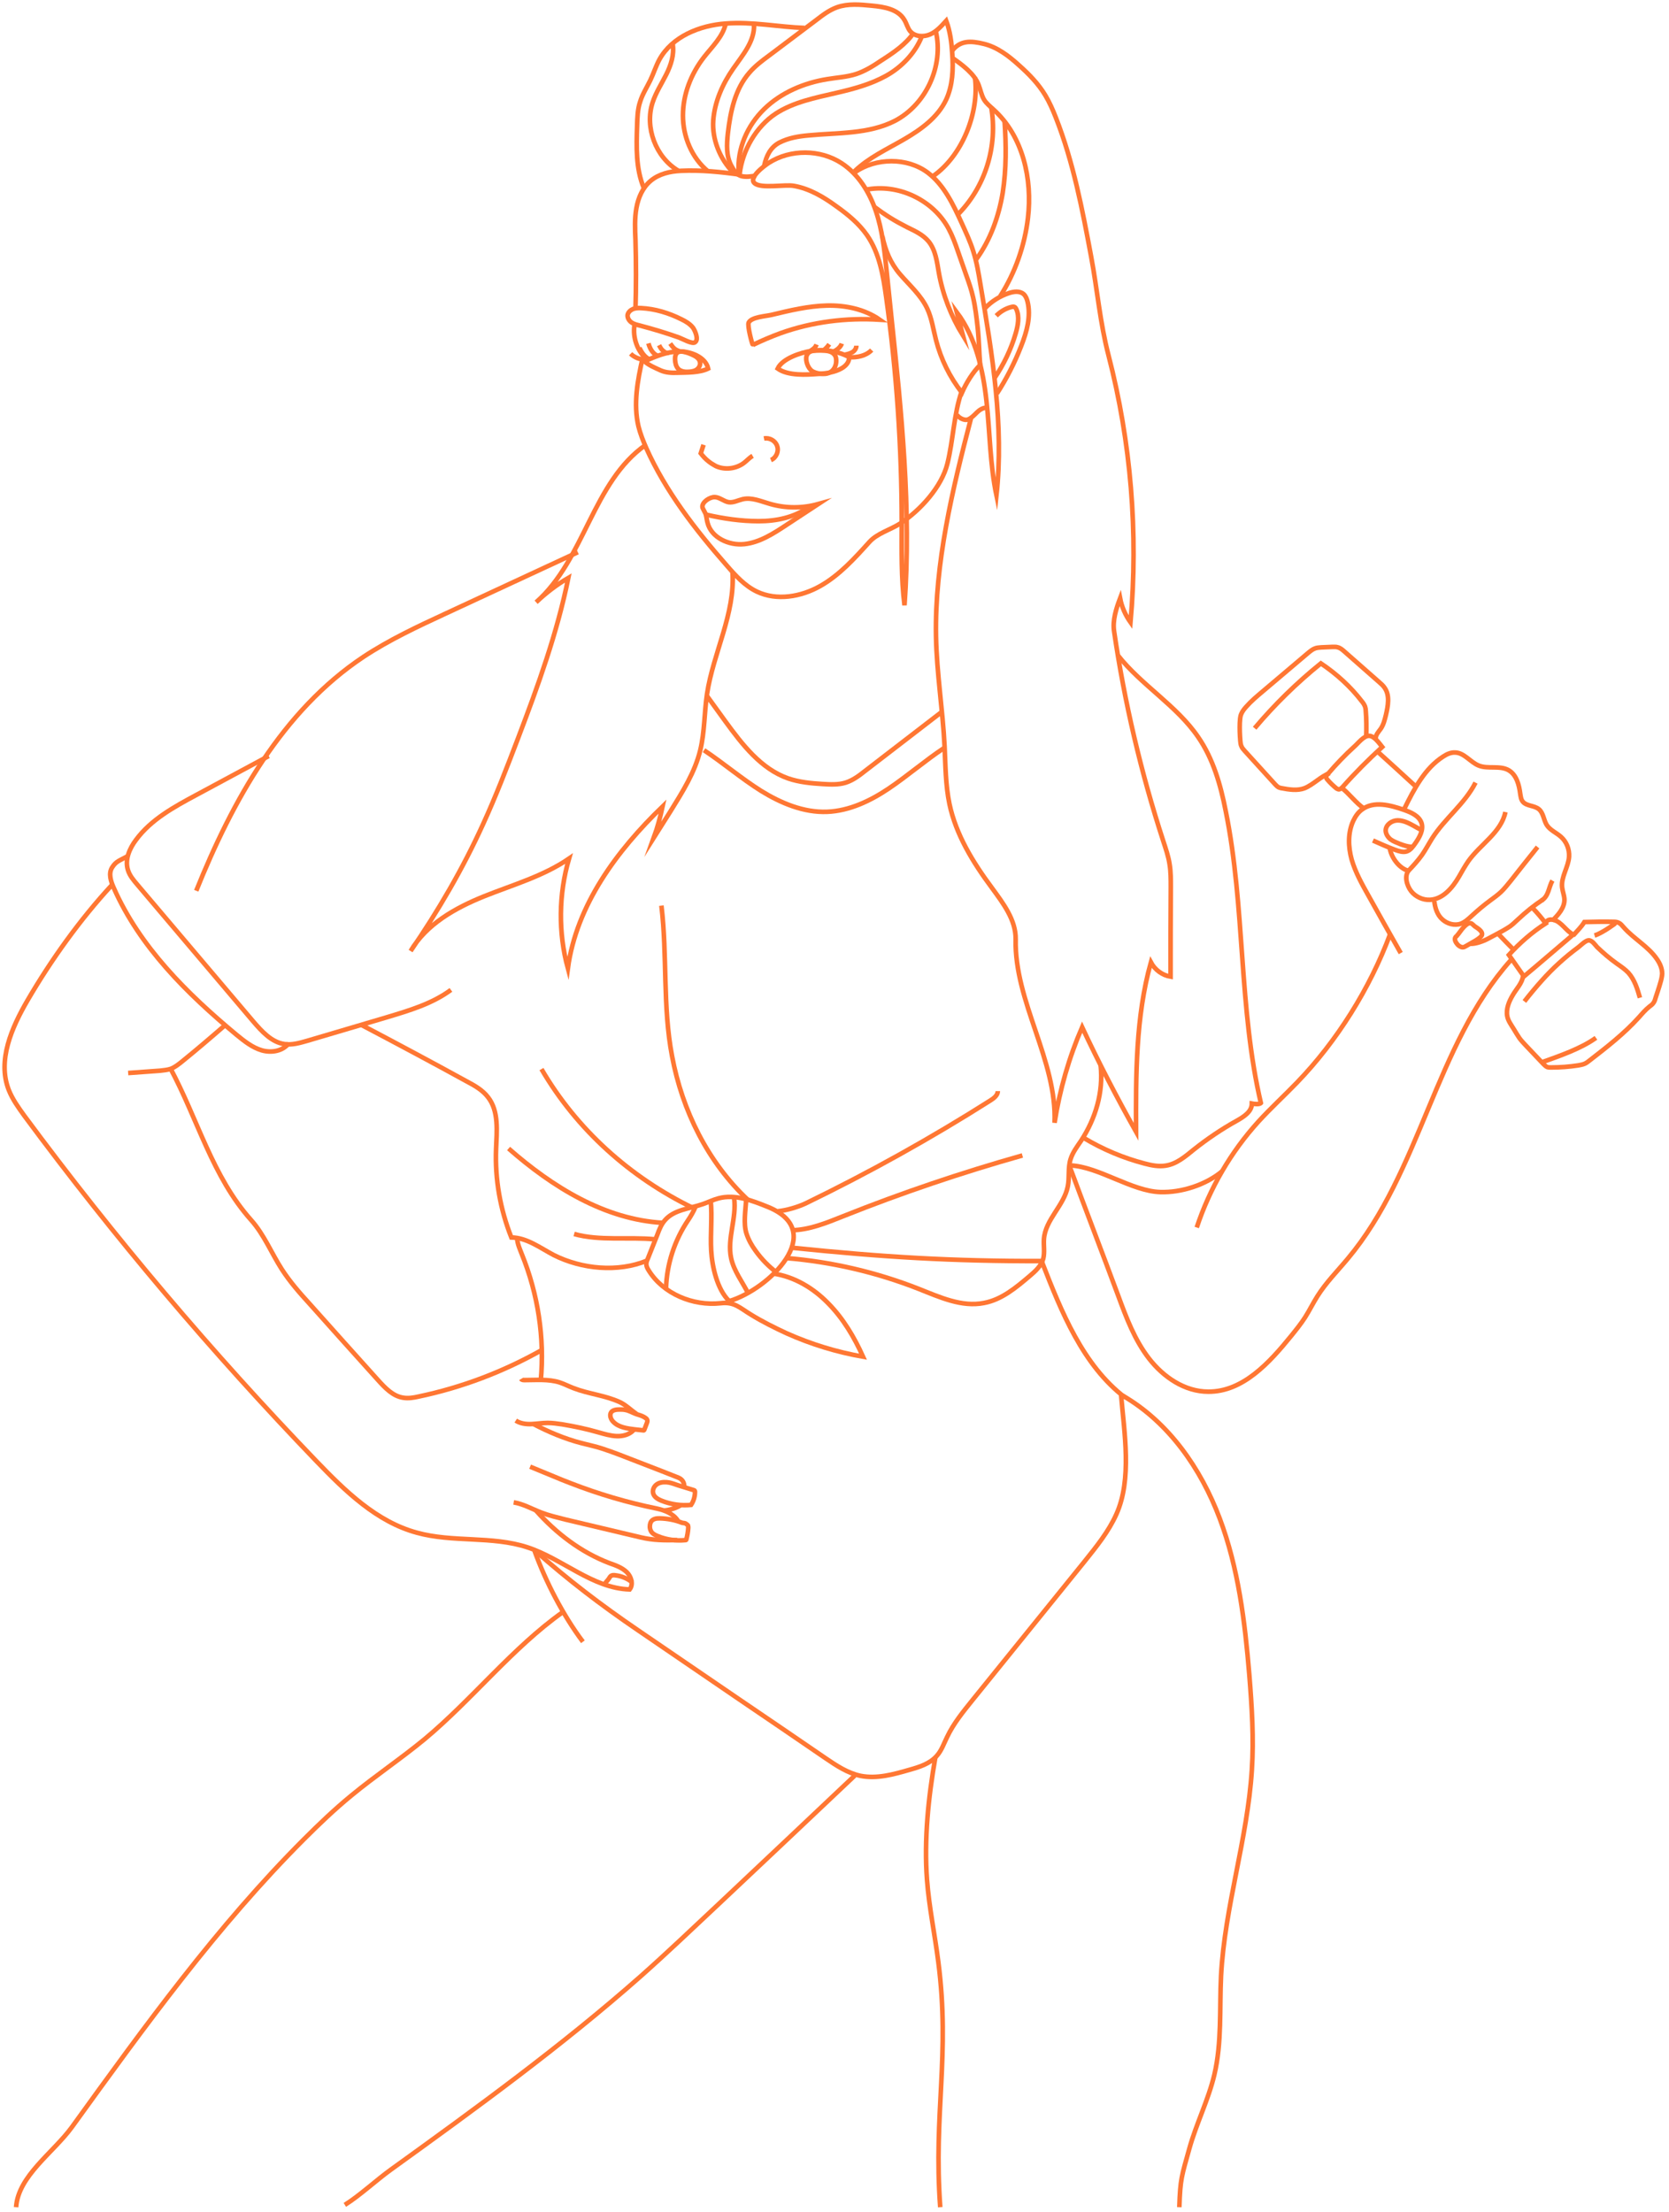 <svg width="363" height="481" viewBox="0 0 363 481" fill="none" xmlns="http://www.w3.org/2000/svg">
<path d="M163.746 75.017C165.711 74.061 167.725 73.204 169.79 72.449C176.689 69.981 184.092 69.075 191.344 69.528C188.02 67.212 183.84 66.355 179.812 66.456C175.783 66.557 171.804 67.514 167.826 68.471C166.567 68.773 163.495 68.924 162.84 70.132C162.487 70.838 163.646 75.068 163.746 75.017Z" stroke="#FF7733" stroke-miterlimit="10"/>
<path d="M150.698 71.237C150.043 70.431 149.137 69.877 148.18 69.424C145.461 68.064 142.489 67.157 139.468 67.006C138.863 66.956 138.209 67.006 137.655 67.208C137.101 67.46 136.597 67.913 136.496 68.517C136.446 69.172 136.849 69.776 137.353 70.129C137.856 70.481 138.511 70.632 139.115 70.784C141.986 71.539 144.856 72.395 147.677 73.402C148.382 73.654 150.648 74.963 151.202 74.409C152.008 73.805 151.151 71.841 150.698 71.237Z" stroke="#FF7733" stroke-miterlimit="10"/>
<path d="M176.389 76.327C179.158 75.874 182.13 76.327 184.648 77.636C184.799 78.644 183.993 79.55 183.137 80.054C181.626 80.96 179.763 81.212 178 81.313C175.381 81.514 171.403 81.766 169.137 80.154C170.194 77.939 174.173 76.68 176.389 76.327Z" stroke="#FF7733" stroke-miterlimit="10"/>
<path d="M147.376 81.061C146.117 81.111 144.858 81.061 143.7 80.557C142.491 80.003 141.132 79.449 140.175 78.593C142.592 77.485 145.06 76.478 147.729 76.427C150.046 76.377 153.47 77.586 154.024 80.154C152.211 81.061 149.391 81.01 147.376 81.061Z" stroke="#FF7733" stroke-miterlimit="10"/>
<path d="M153.018 96.726C152.816 97.33 152.615 97.985 152.414 98.589C152.917 99.244 153.471 99.848 154.126 100.352C154.629 100.754 155.133 101.057 155.687 101.359C157.651 102.265 160.119 101.963 161.831 100.654C162.486 100.15 162.989 99.546 163.694 99.143" stroke="#FF7733" stroke-miterlimit="10"/>
<path d="M166.164 95.365C167.373 95.113 168.682 95.868 169.035 97.027C169.438 98.185 168.783 99.595 167.675 100.048" stroke="#FF7733" stroke-miterlimit="10"/>
<path d="M155.486 108.107C156.544 108.157 157.4 109.014 158.458 109.215C159.515 109.366 160.472 108.812 161.53 108.56C163.494 108.107 165.458 109.014 167.422 109.568C170.846 110.575 174.523 110.575 177.947 109.618C175.631 111.129 173.314 112.69 170.997 114.201C168.177 116.064 165.206 117.978 161.882 118.33C158.508 118.683 154.68 116.92 153.875 113.647C153.724 113.093 153.673 112.489 153.522 111.935C153.421 111.481 152.767 110.575 152.767 110.222C152.716 109.165 154.378 108.057 155.486 108.107Z" stroke="#FF7733" stroke-miterlimit="10"/>
<path d="M176.639 80.707C177.143 81.009 177.697 81.16 178.301 81.261C179.006 81.361 179.761 81.361 180.366 81.059C181.373 80.606 181.876 79.498 181.876 78.491C181.876 78.038 181.826 77.534 181.524 77.181C180.92 76.325 179.661 76.225 178.553 76.225C177.193 76.225 175.884 76.124 175.43 77.383C175.128 78.39 175.682 80.052 176.639 80.707Z" stroke="#FF7733" stroke-miterlimit="10"/>
<path d="M146.874 78.748C146.975 79.454 147.277 80.159 147.882 80.511C148.335 80.763 148.838 80.864 149.342 80.864C149.997 80.864 150.702 80.813 151.306 80.511C151.91 80.209 152.364 79.504 152.263 78.849C152.162 77.943 151.256 77.439 150.45 77.087C148.385 76.18 146.471 75.878 146.874 78.748Z" stroke="#FF7733" stroke-miterlimit="10"/>
<path d="M153.622 111.933C157.348 112.789 161.176 113.343 165.003 113.343C168.831 113.343 172.708 112.537 175.831 110.321" stroke="#FF7733" stroke-miterlimit="10"/>
<path d="M140.429 77.938C138.364 75.974 137.457 72.852 138.112 70.082" stroke="#FF7733" stroke-miterlimit="10"/>
<path d="M167.267 35.385C171.951 32.414 178.397 32.464 183.03 35.486C186.656 37.852 189.073 41.73 190.483 45.86C191.894 49.989 192.347 54.321 192.8 58.601C193.153 62.026 193.505 65.4 193.858 68.824C196.074 89.674 198.239 110.674 196.728 131.624C195.973 125.682 196.124 119.638 196.124 113.645C196.124 97.278 195.016 80.911 192.75 64.695C192.095 59.961 191.289 55.076 188.57 51.148C186.858 48.68 184.491 46.716 182.023 44.953C179.203 42.889 176.131 41.025 172.656 40.421C170.742 40.068 165.555 41.076 164.145 39.867C162.684 38.709 166.159 36.09 167.267 35.385Z" stroke="#FF7733" stroke-miterlimit="10"/>
<path d="M139.774 77.84C138.666 82.725 137.709 87.862 138.867 92.747C139.27 94.358 139.875 95.869 140.529 97.38C144.76 106.848 151.206 115.157 158.055 122.963C159.969 125.179 161.983 127.395 164.602 128.654C168.933 130.719 174.221 129.812 178.401 127.445C182.581 125.078 185.854 121.452 189.077 117.877C190.789 115.963 193.71 115.208 195.876 113.797C200.207 110.927 204.79 105.891 206.049 100.855C207.308 95.819 207.459 89.977 209.171 85.092" stroke="#FF7733" stroke-miterlimit="10"/>
<path d="M185.857 37.248C188.929 34.277 192.907 32.464 196.634 30.298C200.361 28.133 203.987 25.514 205.8 21.636C207.21 18.564 207.361 15.039 207.109 11.665C206.958 9.247 206.656 6.83 205.8 4.514C204.742 5.672 203.684 6.88 202.274 7.485C200.864 8.089 199.001 7.988 197.994 6.83C197.389 6.125 197.188 5.118 196.684 4.312C195.325 1.996 192.303 1.492 189.634 1.24C187.065 0.988 184.447 0.736 182.029 1.593C180.367 2.197 178.957 3.255 177.598 4.312C174.123 6.931 170.698 9.499 167.223 12.118C165.712 13.226 164.202 14.384 162.993 15.794C159.871 19.37 158.863 24.255 158.309 28.989C158.058 31.356 157.907 33.924 159.065 36.039C159.568 36.996 160.223 38.054 161.281 38.306C162.338 38.557 163.396 38.356 164.453 38.205" stroke="#FF7733" stroke-miterlimit="10"/>
<path d="M138.211 67.363C138.362 62.276 138.362 57.19 138.211 52.103C138.11 49.837 138.01 47.52 138.413 45.254C138.816 42.988 139.772 40.772 141.535 39.312C143.348 37.801 145.765 37.247 148.132 37.146C152.463 36.945 156.794 37.398 161.125 38.002" stroke="#FF7733" stroke-miterlimit="10"/>
<path d="M185.953 37.447C190.536 34.274 197.284 34.224 201.716 37.497C205.292 40.166 207.306 44.447 209.169 48.526C210.076 50.541 211.033 52.555 211.687 54.67C212.443 57.037 212.846 59.455 213.249 61.922C215.817 77.081 218.385 92.491 216.724 107.75C215.313 101.002 215.313 94.103 214.558 87.254C213.803 80.405 212.241 73.455 208.112 67.915C208.565 69.577 208.968 71.289 209.421 72.951C206.853 68.771 205.04 64.088 204.184 59.253C203.781 56.886 203.479 54.368 201.968 52.505C200.759 51.044 198.997 50.239 197.335 49.433C194.565 48.023 192.701 46.864 190.183 45.001" stroke="#FF7733" stroke-miterlimit="10"/>
<path d="M174.976 6.077C169.285 5.876 163.595 4.667 157.854 5.12C152.163 5.523 146.17 7.941 143.4 12.977C142.645 14.387 142.141 15.998 141.436 17.459C140.681 19.02 139.724 20.48 139.22 22.142C138.666 23.804 138.616 25.567 138.565 27.329C138.414 31.912 138.263 36.646 140.026 40.877" stroke="#FF7733" stroke-miterlimit="10"/>
<path d="M214.207 67.061C215.617 65.55 217.48 64.392 219.445 63.737C220.502 63.385 221.761 63.234 222.617 63.939C223.071 64.342 223.322 64.946 223.473 65.55C224.279 68.774 223.322 72.148 222.114 75.22C220.704 78.846 218.941 82.321 216.826 85.594" stroke="#FF7733" stroke-miterlimit="10"/>
<path d="M214.559 88.664C213.754 88.664 212.998 89.168 212.444 89.722C211.89 90.276 211.286 90.93 210.531 91.233C209.775 91.535 208.516 90.88 208.113 90.175" stroke="#FF7733" stroke-miterlimit="10"/>
<path d="M217.53 64.442C220.804 59.305 222.868 53.413 223.573 47.42C224.581 38.909 222.466 29.592 216.12 23.851C215.365 23.146 214.509 22.491 214.005 21.635C213.451 20.678 213.249 19.52 212.847 18.462C211.89 15.995 209.271 14.081 207.105 12.57" stroke="#FF7733" stroke-miterlimit="10"/>
<path d="M166.212 36.037C166.665 33.922 167.572 32.008 169.536 31.001C171.5 29.994 173.665 29.641 175.881 29.44C182.277 28.835 188.975 29.188 194.666 26.267C201.464 22.691 205.292 14.281 203.529 6.777" stroke="#FF7733" stroke-miterlimit="10"/>
<path d="M160.872 37.798C161.476 32.712 164.448 27.524 168.728 24.704C172.606 22.186 177.29 21.28 181.822 20.222C185.549 19.366 189.326 18.359 192.7 16.495C196.074 14.632 199.046 11.56 200.456 7.984" stroke="#FF7733" stroke-miterlimit="10"/>
<path d="M202.926 38.305C209.271 33.923 213.048 24.456 212.041 16.801" stroke="#FF7733" stroke-miterlimit="10"/>
<path d="M208.113 46.869C214.308 40.775 217.077 31.761 215.567 23.199" stroke="#FF7733" stroke-miterlimit="10"/>
<path d="M218.488 26.27C218.84 31.507 218.891 36.745 218.085 41.932C217.229 47.069 215.416 52.155 212.344 56.385" stroke="#FF7733" stroke-miterlimit="10"/>
<path d="M188.219 41.279C195.219 39.819 202.974 43.444 206.349 49.79C207.154 51.301 207.759 52.963 208.313 54.574C208.917 56.337 209.572 58.15 210.176 59.912C210.73 61.474 211.284 63.035 211.637 64.646C212.14 66.812 212.392 69.078 212.644 71.294C212.946 74.165 212.946 76.733 213.198 79.603" stroke="#FF7733" stroke-miterlimit="10"/>
<path d="M159.462 37.501C156.592 34.631 154.829 30.249 155.131 26.17C155.433 22.141 157.146 18.263 159.462 14.94C161.527 11.968 164.146 8.997 163.995 5.371" stroke="#FF7733" stroke-miterlimit="10"/>
<path d="M153.974 37.251C150.449 34.33 148.535 29.697 148.535 25.114C148.535 20.531 150.298 16.049 153.118 12.423C154.931 10.106 157.248 7.941 157.852 5.07" stroke="#FF7733" stroke-miterlimit="10"/>
<path d="M147.478 37.095C142.593 34.174 140.175 27.678 141.938 22.289C142.643 20.123 143.902 18.21 144.909 16.195C145.916 14.181 146.672 11.915 146.319 9.648" stroke="#FF7733" stroke-miterlimit="10"/>
<path d="M160.675 37.554C160.272 32.417 162.538 27.28 166.215 23.705C169.891 20.129 174.877 18.014 179.963 17.208C182.078 16.855 184.194 16.755 186.208 16.1C188.172 15.445 189.935 14.338 191.647 13.179C194.316 11.467 197.036 9.654 198.798 7.035" stroke="#FF7733" stroke-miterlimit="10"/>
<path d="M191.898 51.348C192.553 54.47 193.661 57.19 195.726 59.607C197.791 62.024 200.309 64.19 201.668 67.111C202.676 69.276 202.978 71.643 203.582 73.96C204.64 78.089 206.553 82.017 209.223 85.391C210.129 83.327 211.59 80.909 213.201 79.348" stroke="#FF7733" stroke-miterlimit="10"/>
<path d="M140.48 78.189C139.271 78.239 138.012 77.786 137.156 76.93" stroke="#FF7733" stroke-miterlimit="10"/>
<path d="M184.695 77.686C186.458 77.787 188.372 77.384 189.58 76.125" stroke="#FF7733" stroke-miterlimit="10"/>
<path d="M141.282 78.143C140.275 77.74 139.52 76.632 139.066 75.625" stroke="#FF7733" stroke-miterlimit="10"/>
<path d="M183.742 77.136C184.296 77.035 184.9 76.884 185.404 76.582C185.908 76.28 186.26 75.726 186.26 75.172" stroke="#FF7733" stroke-miterlimit="10"/>
<path d="M143.197 77.433C142.038 77.08 141.333 75.821 141.031 74.663" stroke="#FF7733" stroke-miterlimit="10"/>
<path d="M181.32 76.431C182.025 76.129 182.831 75.474 183.083 74.719" stroke="#FF7733" stroke-miterlimit="10"/>
<path d="M145.362 76.732C144.909 76.883 144.506 76.531 144.153 76.229C143.801 75.926 143.549 75.473 143.348 75.07" stroke="#FF7733" stroke-miterlimit="10"/>
<path d="M179.105 76.177C179.609 75.824 180.012 75.371 180.364 74.867" stroke="#FF7733" stroke-miterlimit="10"/>
<path d="M145.766 74.719C146.571 75.827 146.741 75.996 148 76.5" stroke="#FF7733" stroke-miterlimit="10"/>
<path d="M177.596 74.922C177.294 75.728 176.705 75.996 176 76.5" stroke="#FF7733" stroke-miterlimit="10"/>
<path d="M159.314 124.424C159.919 133.489 155.135 141.95 153.775 150.914C153.17 154.993 153.271 159.123 152.314 163.101C151.156 167.936 148.437 172.216 145.818 176.447C144.609 178.36 143.4 180.274 142.192 182.188C142.998 179.972 143.602 177.706 144.106 175.389C134.134 185.008 125.371 196.843 123.508 210.591C121.393 202.785 121.494 194.476 123.76 186.72C118.17 190.548 111.572 192.411 105.277 194.929C99.033 197.447 92.737 200.972 89.313 206.814C95.306 198.102 100.644 188.936 105.026 179.317C107.846 173.173 110.263 166.878 112.68 160.533C117.011 149.151 121.191 137.619 123.609 125.683C121.091 127.143 118.724 128.956 116.609 130.971C127.184 121.654 128.897 104.783 140.48 96.726" stroke="#FF7733" stroke-miterlimit="10"/>
<path d="M211.184 90.98C207.155 106.391 203.277 122.506 203.579 138.42C203.73 146.427 205.04 154.334 205.442 162.291C205.644 166.471 205.644 170.701 206.5 174.831C207.91 181.529 211.637 187.572 215.716 193.061C218.184 196.436 220.954 200.062 220.903 204.242C220.601 217.839 229.918 230.58 229.364 244.178C230.472 237.026 232.486 230.026 235.357 223.379C238.983 231.134 242.911 238.688 247.091 246.142C247.04 233.753 246.99 221.213 250.314 209.278C251.17 210.889 252.782 212.098 254.595 212.4C254.595 205.903 254.595 199.357 254.645 192.86C254.645 191.249 254.645 189.587 254.393 188.025C254.141 186.263 253.537 184.551 252.983 182.838C248.148 167.982 244.573 152.723 242.307 137.262C241.954 134.895 242.76 132.377 243.616 130.111C243.968 131.974 244.774 133.787 245.882 135.348C247.594 115.909 245.983 96.167 241.098 77.282C239.235 70.131 238.681 63.08 237.321 55.828C235.407 45.555 233.443 35.231 229.616 25.511C228.961 23.849 228.256 22.238 227.349 20.727C225.839 18.209 223.774 16.094 221.558 14.13C219.342 12.115 216.874 10.252 214.004 9.547C211.133 8.842 208.766 8.741 207.004 11.158" stroke="#FF7733" stroke-miterlimit="10"/>
<path d="M216.676 68.671C217.583 67.765 218.741 67.059 220 66.757C220.202 66.707 220.453 66.657 220.655 66.757C220.856 66.858 220.957 67.059 221.058 67.261C221.763 68.873 221.41 70.786 220.907 72.499C219.899 75.973 218.288 79.297 216.273 82.269" stroke="#FF7733" stroke-miterlimit="10"/>
<path d="M153.671 151.215C155.131 153.229 156.29 154.841 157.75 156.855C161.426 161.891 165.506 167.23 171.448 169.294C173.815 170.1 176.384 170.352 178.902 170.503C180.614 170.604 182.326 170.704 183.938 170.201C185.499 169.697 186.859 168.69 188.118 167.683C193.657 163.402 199.197 159.172 204.737 154.891" stroke="#FF7733" stroke-miterlimit="10"/>
<path d="M153.117 163.149C157.347 165.969 161.225 169.293 165.556 172.012C169.887 174.681 174.823 176.746 179.909 176.545C184.744 176.343 189.276 174.178 193.255 171.508C197.233 168.839 201.262 165.364 205.291 162.695" stroke="#FF7733" stroke-miterlimit="10"/>
<path d="M125.674 120.09C116.106 124.522 106.487 129.004 96.918 133.435C90.825 136.256 84.681 139.126 79.04 142.853C61.414 154.587 50.586 174.077 42.68 193.717" stroke="#FF7733" stroke-miterlimit="10"/>
<path d="M243.165 142.555C248.301 149.051 255.956 153.483 260.589 160.282C263.863 165.016 265.474 170.706 266.582 176.347C270.863 197.347 269.352 219.254 274.287 240.103" stroke="#FF7733" stroke-miterlimit="10"/>
<path d="M58.441 164.41C53.154 167.23 47.916 170.101 42.628 172.921C37.844 175.49 32.858 178.209 29.585 182.641C28.175 184.504 27.117 186.921 27.822 189.188C28.175 190.396 29.031 191.404 29.887 192.411C38.297 202.332 46.657 212.203 55.067 222.124C56.931 224.289 59.046 226.656 61.866 227.059C63.528 227.311 65.19 226.807 66.801 226.354C72.593 224.642 78.384 222.929 84.176 221.217C89.01 219.757 93.996 218.296 98.075 215.275" stroke="#FF7733" stroke-miterlimit="10"/>
<path d="M260.285 266.948C263.105 258.437 267.688 250.531 273.731 243.883C276.401 240.962 279.322 238.293 282.091 235.422C290.804 226.408 297.955 214.925 302.336 203.191" stroke="#FF7733" stroke-miterlimit="10"/>
<path d="M27.722 186.215C26.01 187.172 25.255 187.272 24.398 188.632C23.542 189.942 24.096 191.654 24.751 193.114C30.391 205.906 40.665 216.079 51.442 225.043C53.104 226.403 54.867 227.813 56.931 228.417C58.996 229.021 61.514 228.619 62.824 226.856" stroke="#FF7733" stroke-miterlimit="10"/>
<path d="M78.582 222.879C86.237 226.908 93.892 230.987 101.496 235.167C103.208 236.073 104.921 237.03 106.129 238.591C108.547 241.663 108.043 245.995 107.892 249.923C107.64 256.47 108.798 263.016 111.216 269.11C114.59 269.16 117.461 271.376 120.432 272.938C126.525 276.01 134.382 276.765 140.727 274.146" stroke="#FF7733" stroke-miterlimit="10"/>
<path d="M239.39 231.742C239.994 237.534 238.282 243.275 235.109 248.109C234.253 249.368 233.296 250.627 232.843 252.088C232.238 254.002 232.641 256.066 232.238 258.03C231.433 262.16 227.353 265.232 227.051 269.462C226.95 270.873 227.253 272.333 226.9 273.743C226.447 275.304 225.188 276.463 223.929 277.52C220.957 280.038 217.835 282.657 214.008 283.362C209.173 284.319 204.389 282.103 199.806 280.29C190.59 276.664 180.82 274.398 170.949 273.592" stroke="#FF7733" stroke-miterlimit="10"/>
<path d="M112.48 269.465C112.581 270.623 113.085 271.681 113.488 272.738C117.013 281.4 118.473 290.919 117.617 300.235" stroke="#FF7733" stroke-miterlimit="10"/>
<path d="M158.603 282.96C167.265 280.392 180.057 267.852 167.114 262.514C163.639 261.103 159.913 259.643 156.287 260.6C155.128 260.902 154.021 261.456 152.862 261.859C149.992 262.866 146.567 263.068 144.603 265.384C143.848 266.24 143.394 267.348 142.992 268.456C142.286 270.269 141.531 272.082 140.826 273.895C140.675 274.197 140.574 274.55 140.574 274.902C140.574 275.406 140.826 275.859 141.078 276.262C144.251 281.399 150.747 284.068 156.74 283.413C159.711 283.061 160.819 284.37 163.388 285.931C165.855 287.442 168.474 288.751 171.093 289.96C176.381 292.327 181.971 294.039 187.712 295.047C185.798 290.816 183.431 286.787 180.158 283.464C176.935 280.14 172.755 277.622 168.172 276.967" stroke="#FF7733" stroke-miterlimit="10"/>
<path d="M226.646 274.496C230.826 285.223 235.509 296.907 244.675 303.907C244.373 303.705 244.071 303.504 243.819 303.302C244.524 311.562 246.236 321.684 242.812 329.289C241.099 333.116 238.43 336.389 235.812 339.663C227.754 349.634 219.646 359.656 211.588 369.628C209.523 372.196 207.408 374.764 205.998 377.736C205.293 379.146 204.789 380.707 203.732 381.865C202.221 383.578 199.955 384.283 197.789 384.887C194.314 385.894 190.688 386.901 187.163 386.196C184.343 385.592 181.926 383.98 179.559 382.369C173.213 378.038 166.918 373.707 160.573 369.426C153.27 364.44 145.968 359.455 138.666 354.469C130.759 349.08 123.557 343.591 116.406 337.246" stroke="#FF7733" stroke-miterlimit="10"/>
<path d="M232.84 253.449C238.984 253.751 246.135 259.039 252.329 259.241C256.963 259.392 262.251 257.68 265.826 254.708" stroke="#FF7733" stroke-miterlimit="10"/>
<path d="M235.762 247.502C239.891 249.97 244.323 251.833 248.956 253.042C250.467 253.445 252.028 253.747 253.539 253.495C255.906 253.142 257.82 251.481 259.683 249.97C262.604 247.653 265.726 245.538 269 243.725C270.511 242.869 272.273 241.761 272.273 239.998C272.777 240.099 274.086 240.25 274.288 239.797" stroke="#FF7733" stroke-miterlimit="10"/>
<path d="M232.637 253.649C236.112 263.016 239.738 272.434 243.212 281.801C244.975 286.585 246.788 291.42 249.91 295.449C253.033 299.477 257.666 302.65 262.803 302.65C270.307 302.701 276.098 296.355 280.832 290.513C281.89 289.204 282.947 287.895 283.854 286.484C284.81 284.974 285.566 283.412 286.523 281.902C288.386 278.93 290.904 276.412 293.12 273.743C309.034 254.757 312.106 227.311 328.574 208.828" stroke="#FF7733" stroke-miterlimit="10"/>
<path d="M304.653 207.266C302.286 203.086 299.919 198.907 297.603 194.727C296.193 192.209 294.783 189.691 293.977 186.921C293.221 184.151 293.121 181.129 294.329 178.51C294.783 177.554 295.387 176.647 296.243 176.043C298.812 174.129 302.387 175.086 305.409 176.143C306.97 176.697 308.682 177.453 309.186 179.014C309.639 180.525 308.733 182.086 307.826 183.395C307.322 184.1 306.819 184.856 305.963 185.158C305.107 185.41 304.25 185.108 303.394 184.805C301.783 184.201 300.171 183.496 298.61 182.791" stroke="#FF7733" stroke-miterlimit="10"/>
<path d="M333.309 197.445C334.215 198.352 335.424 199.762 336.179 200.819C333.208 202.733 330.539 205.05 328.172 207.669C329.28 209.23 330.337 210.791 331.445 212.352C335.071 209.33 338.597 206.258 342.172 203.237C341.366 202.834 340.812 202.23 340.158 201.575C339.503 200.92 338.798 200.266 337.942 200.064C337.086 199.863 336.431 200.014 336.079 200.87" stroke="#FF7733" stroke-miterlimit="10"/>
<path d="M308.983 180.425C308.48 180.173 307.976 179.871 307.523 179.619C306.415 179.014 305.257 178.41 303.998 178.41C302.739 178.41 301.429 179.317 301.379 180.576C301.379 181.331 301.832 182.036 302.436 182.54C303.041 182.993 303.796 183.245 304.501 183.547C305.357 183.849 306.163 184.151 307.07 184.151" stroke="#FF7733" stroke-miterlimit="10"/>
<path d="M305.457 175.84C307.572 171.559 309.889 167.077 313.918 164.509C314.673 164.005 315.58 163.602 316.486 163.653C318.45 163.703 319.759 165.717 321.572 166.473C323.637 167.329 326.206 166.372 328.17 167.53C329.832 168.538 330.386 170.653 330.637 172.567C330.738 173.171 330.789 173.826 331.191 174.329C331.997 175.336 333.709 175.135 334.717 175.991C335.674 176.797 335.724 178.257 336.379 179.365C337.084 180.524 338.494 181.078 339.501 181.984C340.71 183.042 341.364 184.703 341.264 186.315C341.112 188.581 339.501 190.696 339.753 192.963C339.853 193.869 340.206 194.675 340.256 195.581C340.307 197.445 338.897 198.956 337.587 200.265" stroke="#FF7733" stroke-miterlimit="10"/>
<path d="M325.758 202.988C326.715 203.995 328.225 205.557 329.182 206.514" stroke="#FF7733" stroke-miterlimit="10"/>
<path d="M320.921 170.199C318.605 174.782 314.274 177.955 311.504 182.286C310.749 183.494 310.094 184.753 309.288 185.912C308.432 187.12 307.425 188.228 306.418 189.286C305.36 190.444 305.964 192.61 306.921 193.818C307.878 195.027 309.49 195.782 311.051 195.682C313.821 195.531 315.885 193.113 317.295 190.696C317.95 189.538 318.605 188.379 319.36 187.272C321.979 183.595 326.512 181.027 327.418 176.595" stroke="#FF7733" stroke-miterlimit="10"/>
<path d="M335.575 195.633C333.662 196.892 331.849 198.352 330.136 199.964C329.582 200.467 329.079 200.971 328.475 201.424C327.971 201.777 327.417 202.079 326.913 202.381C325.805 202.985 324.698 203.59 323.539 204.194C322.582 204.698 320.92 205.302 319.812 205.252" stroke="#FF7733" stroke-miterlimit="10"/>
<path d="M311.957 195.984C312.108 197.444 312.612 199.005 313.72 199.962C314.777 200.919 316.389 201.372 317.749 200.869C318.655 200.516 319.41 199.811 320.115 199.156C321.375 197.998 322.684 196.89 324.044 195.883C324.849 195.279 325.655 194.725 326.411 194.02C327.216 193.264 327.871 192.408 328.576 191.552C330.54 189.084 332.454 186.617 334.418 184.199" stroke="#FF7733" stroke-miterlimit="10"/>
<path d="M318.91 205.705C318.658 205.856 318.406 206.007 318.155 206.007C317.752 206.007 317.349 205.755 317.047 205.453C316.644 205 316.241 204.345 316.543 203.841C316.593 203.741 316.694 203.64 316.795 203.59C317.349 202.985 317.852 202.129 318.406 201.575C318.809 201.172 319.262 200.719 319.816 200.769C320.119 200.769 320.471 201.223 320.723 201.424C321.176 201.726 321.68 202.028 322.032 202.431C322.234 202.683 322.385 202.935 322.334 203.237C322.284 203.993 319.615 205.252 318.91 205.705Z" stroke="#FF7733" stroke-miterlimit="10"/>
<path d="M335.273 195.835C336.835 194.928 336.835 192.914 337.64 191.504" stroke="#FF7733" stroke-miterlimit="10"/>
<path d="M302.285 184.551C302.638 186.515 304.249 188.731 306.163 189.335" stroke="#FF7733" stroke-miterlimit="10"/>
<path d="M300.625 162.442C297.603 165.212 294.733 168.082 292.013 171.154C291.761 171.406 291.459 171.708 291.107 171.658C290.905 171.607 290.754 171.507 290.603 171.406C289.948 170.852 289.294 170.248 288.74 169.593C288.589 169.442 288.488 169.291 288.438 169.089C288.387 168.787 288.589 168.535 288.79 168.334C290.603 166.219 292.517 164.204 294.582 162.341C295.337 161.686 296.596 160.025 297.704 160.025C298.862 159.974 300.02 161.686 300.625 162.442Z" stroke="#FF7733" stroke-miterlimit="10"/>
<path d="M331.246 212.251C331.095 213.812 329.735 215.121 328.98 216.481C328.174 217.841 327.52 219.452 327.822 221.013C328.023 222.021 328.678 222.877 329.232 223.783C329.635 224.438 330.038 225.143 330.491 225.798C330.894 226.352 331.397 226.855 331.901 227.409C333.16 228.719 334.419 230.078 335.678 231.388C335.93 231.639 336.182 231.891 336.484 232.042C336.736 232.143 337.038 232.143 337.34 232.143C339.354 232.143 341.318 231.992 343.282 231.69C343.736 231.589 344.189 231.539 344.642 231.337C344.995 231.186 345.347 230.934 345.649 230.683C349.426 227.762 353.254 224.79 356.477 221.215C357.182 220.409 357.887 219.603 358.693 218.949C358.995 218.697 359.348 218.495 359.549 218.193C359.801 217.891 359.952 217.488 360.053 217.085C360.405 215.977 360.808 214.869 361.11 213.761C361.312 213.107 361.463 212.452 361.513 211.797C361.513 210.639 361.06 209.581 360.405 208.625C358.542 205.855 355.369 204.193 353.153 201.675C352.801 201.272 352.498 200.869 352.045 200.668C351.642 200.466 351.239 200.466 350.786 200.466C348.721 200.416 346.657 200.466 344.592 200.517C343.836 201.725 343.031 202.43 342.124 203.488" stroke="#FF7733" stroke-miterlimit="10"/>
<path d="M331.547 217.793C332.756 216.232 334.015 214.721 335.324 213.261C337.741 210.541 340.41 208.124 343.331 205.958C343.835 205.555 344.842 204.548 345.497 204.498C346.252 204.448 346.907 205.455 347.36 205.958C348.72 207.268 350.13 208.476 351.691 209.584C352.547 210.189 353.454 210.793 354.159 211.548C355.519 213.059 356.123 215.074 356.677 216.987" stroke="#FF7733" stroke-miterlimit="10"/>
<path d="M346.809 203.44C348.521 202.937 351.694 200.57 351.694 200.52" stroke="#FF7733" stroke-miterlimit="10"/>
<path d="M335.425 230.986C339.102 229.677 343.936 228.015 347.109 225.698" stroke="#FF7733" stroke-miterlimit="10"/>
<path d="M291.914 171.406C293.475 172.665 294.936 174.629 296.598 175.788" stroke="#FF7733" stroke-miterlimit="10"/>
<path d="M299.719 163.555C302.388 165.972 305.057 168.389 307.726 170.857" stroke="#FF7733" stroke-miterlimit="10"/>
<path d="M299.214 160.631C299.164 159.825 299.819 159.17 300.322 158.465C300.927 157.559 301.178 156.501 301.43 155.494C301.883 153.53 302.337 151.213 301.128 149.551C300.826 149.098 300.423 148.745 300.02 148.393C297.502 146.177 294.984 143.961 292.466 141.745C292.013 141.342 291.56 140.94 291.006 140.788C290.603 140.637 290.149 140.688 289.696 140.688C288.941 140.738 288.135 140.738 287.38 140.788C286.926 140.839 286.473 140.839 286.07 140.99C285.466 141.191 285.013 141.594 284.509 141.997C281.236 144.767 277.912 147.587 274.638 150.357C273.379 151.415 272.12 152.472 271.012 153.731C270.609 154.184 270.207 154.688 269.955 155.292C269.703 155.897 269.703 156.551 269.653 157.206C269.602 158.465 269.653 159.774 269.753 161.034C269.804 161.436 269.804 161.89 270.005 162.293C270.156 162.695 270.458 162.998 270.761 163.35C272.976 165.767 275.192 168.235 277.408 170.652C277.61 170.854 277.811 171.055 278.063 171.206C278.264 171.307 278.466 171.357 278.718 171.408C280.379 171.71 282.142 172.012 283.754 171.408C285.617 170.652 287.329 168.789 289.193 168.134" stroke="#FF7733" stroke-miterlimit="10"/>
<path d="M272.879 158.368C277.21 153.231 282.045 148.497 287.282 144.267C290.656 146.533 293.728 149.303 296.196 152.526C296.498 152.878 296.75 153.281 296.901 153.684C297.002 153.986 297.052 154.339 297.052 154.641C297.203 156.454 297.203 158.267 297.153 160.08" stroke="#FF7733" stroke-miterlimit="10"/>
<path d="M24.346 192.461C17.396 199.965 11.101 208.778 5.964 217.591C2.54 223.483 -0.582 230.584 1.885 236.98C2.691 239.045 4 240.858 5.31 242.671C24.799 269.009 46.052 294.089 68.764 317.708C75.059 324.255 81.909 330.953 90.671 333.32C98.477 335.485 106.988 333.975 114.693 336.493C122.399 339.011 128.845 345.407 136.953 345.658C137.809 344.55 137.305 342.838 136.298 341.881C135.291 340.924 133.931 340.421 132.622 339.968C126.377 337.601 120.988 333.471 116.557 328.485" stroke="#FF7733" stroke-miterlimit="10"/>
<path d="M48.921 222.977C45.849 225.646 42.727 228.315 39.554 230.883C38.799 231.488 38.044 232.092 37.137 232.444C36.382 232.696 35.626 232.747 34.82 232.847C32.504 232.998 30.187 233.2 27.871 233.351" stroke="#FF7733" stroke-miterlimit="10"/>
<path d="M131.613 344.346C131.815 343.994 132.268 343.591 132.469 343.239C132.57 343.037 132.721 342.836 132.923 342.685C133.174 342.533 133.527 342.533 133.829 342.584C135.189 342.735 136.498 343.289 137.556 344.145" stroke="#FF7733" stroke-miterlimit="10"/>
<path d="M111.723 326.724C113.838 327.076 115.752 328.184 117.716 328.939C119.428 329.594 121.19 329.997 122.953 330.45C128.392 331.76 133.881 333.019 139.32 334.328C142.09 334.983 144.407 334.983 147.277 334.932" stroke="#FF7733" stroke-miterlimit="10"/>
<path d="M148.33 331.156C146.819 330.552 145.158 330.25 143.546 330.199C143.143 330.199 142.74 330.199 142.337 330.35C141.935 330.501 141.632 330.753 141.481 331.156C141.28 331.71 141.28 332.314 141.532 332.868C141.783 333.473 142.438 333.825 143.093 334.077C144.956 334.832 147.021 335.135 149.086 334.933C149.136 334.933 149.186 334.933 149.237 334.883C149.287 334.832 149.287 334.782 149.287 334.732C149.489 333.926 149.64 333.12 149.69 332.264C149.69 332.113 149.69 331.912 149.64 331.76C149.539 331.609 149.388 331.509 149.237 331.408C148.935 331.156 148.632 331.257 148.33 331.156Z" stroke="#FF7733" stroke-miterlimit="10"/>
<path d="M147.579 323.045C147.428 322.995 147.277 322.944 147.126 322.894C146.421 322.642 145.716 322.39 144.961 322.34C144.205 322.29 143.399 322.39 142.795 322.844C142.191 323.297 141.838 324.103 142.09 324.858C142.342 325.613 143.148 326.067 143.903 326.369C145.917 327.175 148.133 327.477 150.299 327.275C150.853 326.469 151.155 325.462 151.155 324.455C151.155 324.354 151.155 324.304 151.105 324.203C151.054 324.103 150.954 324.103 150.853 324.052C149.745 323.7 148.687 323.397 147.579 323.045Z" stroke="#FF7733" stroke-miterlimit="10"/>
<path d="M136.046 306.628C135.592 306.527 135.19 306.527 134.736 306.527C134.082 306.527 133.276 306.628 132.923 307.132C132.52 307.736 132.823 308.643 133.377 309.196C134.535 310.405 136.398 310.657 138.06 310.858C138.664 310.909 139.319 311.009 139.923 311.06C139.974 311.06 139.974 311.06 140.024 311.06C140.075 311.06 140.075 311.009 140.125 310.959C140.326 310.456 140.477 310.002 140.679 309.499C140.78 309.247 140.88 308.945 140.729 308.693C140.679 308.592 140.578 308.491 140.427 308.391C139.722 307.887 139.168 307.786 138.413 307.535C137.557 307.232 136.851 306.779 136.046 306.628Z" stroke="#FF7733" stroke-miterlimit="10"/>
<path d="M147.426 330.698C146.469 329.187 144.555 328.432 142.894 328.079C136.447 326.77 130.152 324.906 124.059 322.54C122.85 322.086 121.641 321.583 120.433 321.079C118.72 320.374 117.008 319.669 115.296 318.964" stroke="#FF7733" stroke-miterlimit="10"/>
<path d="M115.949 309.648C119.172 311.361 122.899 312.922 126.424 313.828C127.935 314.231 129.496 314.533 131.007 315.037C132.266 315.44 133.475 315.893 134.683 316.346C137.806 317.555 140.928 318.764 144.051 319.972C145.058 320.375 146.115 320.778 147.123 321.181C147.525 321.332 147.928 321.483 148.23 321.785C148.734 322.239 148.936 323.044 148.734 323.649" stroke="#FF7733" stroke-miterlimit="10"/>
<path d="M147.981 327.379C147.226 327.933 145.312 328.487 144.355 328.487" stroke="#FF7733" stroke-miterlimit="10"/>
<path d="M137.806 311.006C136.899 312.013 135.439 312.366 134.129 312.316C132.769 312.265 131.46 311.862 130.201 311.51C127.582 310.754 124.964 310.2 122.244 309.747C121.186 309.596 120.179 309.445 119.122 309.445C117.963 309.445 116.755 309.646 115.596 309.697C114.438 309.747 113.179 309.596 112.172 308.941" stroke="#FF7733" stroke-miterlimit="10"/>
<path d="M138.416 307.483C137.207 306.627 136.099 305.519 134.79 304.915C131.617 303.455 128.041 303.152 124.768 301.893C123.71 301.49 122.753 300.987 121.696 300.634C119.279 299.879 116.66 300.131 114.142 300.131C113.84 300.131 113.487 300.131 113.336 299.879" stroke="#FF7733" stroke-miterlimit="10"/>
<path d="M117.767 293.635C109.457 298.319 100.443 301.744 91.076 303.708C89.968 303.959 88.809 304.161 87.651 303.959C85.435 303.607 83.773 301.844 82.263 300.182C77.277 294.643 72.291 289.103 67.356 283.563C65.19 281.196 63.075 278.779 61.312 276.06C59.046 272.534 57.435 268.505 54.665 265.383C46.154 255.865 43.032 243.426 36.988 232.195" stroke="#FF7733" stroke-miterlimit="10"/>
<path d="M116.254 337.246C118.671 343.944 122.499 351.347 126.779 357.038" stroke="#FF7733" stroke-miterlimit="10"/>
<path d="M185.902 386.147C176.032 395.464 166.211 404.781 156.341 414.047C150.7 419.335 145.11 424.673 139.319 429.81C122.146 444.969 103.562 458.466 84.979 471.862C81.958 474.027 78.173 477.535 75.001 479.499M3.5 479.999C3.954 473.2 11.604 468.135 15.633 462.595C31.345 440.839 47.158 418.932 66.144 399.946C69.418 396.673 72.792 393.45 76.418 390.479C81.605 386.198 87.195 382.471 92.382 378.19C102.706 369.579 111.469 358.348 122.397 350.593" stroke="#FF7733" stroke-miterlimit="10"/>
<path d="M244.169 303.503C254.191 309.294 261.191 319.367 265.271 330.194C269.35 341.022 270.76 352.655 271.717 364.188C272.271 371.087 272.724 378.037 272.271 384.936C271.314 399.994 266.379 414.599 265.573 429.657C265.22 436.858 265.774 444.161 264.112 451.211C262.803 456.7 260.184 461.837 258.673 467.276C257.011 473.269 256.7 473.754 256.499 479.999M204.499 479.999C202.988 459.502 206.701 447.031 204.082 426.685C203.327 420.692 202.068 414.8 201.615 408.757C200.96 400.095 201.917 390.778 203.428 382.217" stroke="#FF7733" stroke-miterlimit="10"/>
<path d="M169.18 263.418C171.093 263.217 173.511 262.512 175.223 261.706C189.022 255.008 202.418 247.555 215.361 239.346C216.166 238.842 217.022 238.188 217.022 237.281" stroke="#FF7733" stroke-miterlimit="10"/>
<path d="M172.106 267.547C176.034 267.496 179.761 265.935 183.437 264.475C196.178 259.388 209.171 255.007 222.366 251.28" stroke="#FF7733" stroke-miterlimit="10"/>
<path d="M172.508 271.375C192.098 273.389 207.005 274.296 226.696 274.246" stroke="#FF7733" stroke-miterlimit="10"/>
<path d="M150.752 262.709C137.054 256.061 125.42 245.636 117.766 232.492" stroke="#FF7733" stroke-miterlimit="10"/>
<path d="M144.204 265.935C131.563 265.23 120.131 258.129 110.613 249.77" stroke="#FF7733" stroke-miterlimit="10"/>
<path d="M142.443 269.514C136.752 268.96 130.357 269.917 124.867 268.355" stroke="#FF7733" stroke-miterlimit="10"/>
<path d="M162.737 261.004C153.924 252.745 148.384 241.515 146.168 229.68C144.103 218.903 145.161 207.823 143.852 196.945" stroke="#FF7733" stroke-miterlimit="10"/>
<path d="M151.255 262.461C150.852 263.468 150.248 264.475 149.644 265.382C146.723 269.713 145.01 274.9 144.859 280.188" stroke="#FF7733" stroke-miterlimit="10"/>
<path d="M159.665 260.547C160.269 264.878 158.104 269.31 159.01 273.59C159.615 276.461 161.528 278.828 162.838 281.497" stroke="#FF7733" stroke-miterlimit="10"/>
<path d="M154.578 261.105C154.931 264.681 154.477 268.307 154.679 271.933C154.88 275.509 155.988 280.394 158.557 282.912" stroke="#FF7733" stroke-miterlimit="10"/>
<path d="M162.282 261.051C162.131 263.267 161.678 266.087 162.332 268.202C162.786 269.612 163.491 270.871 164.347 272.029C165.606 273.792 167.117 275.353 168.829 276.663" stroke="#FF7733" stroke-miterlimit="10"/>
</svg>
